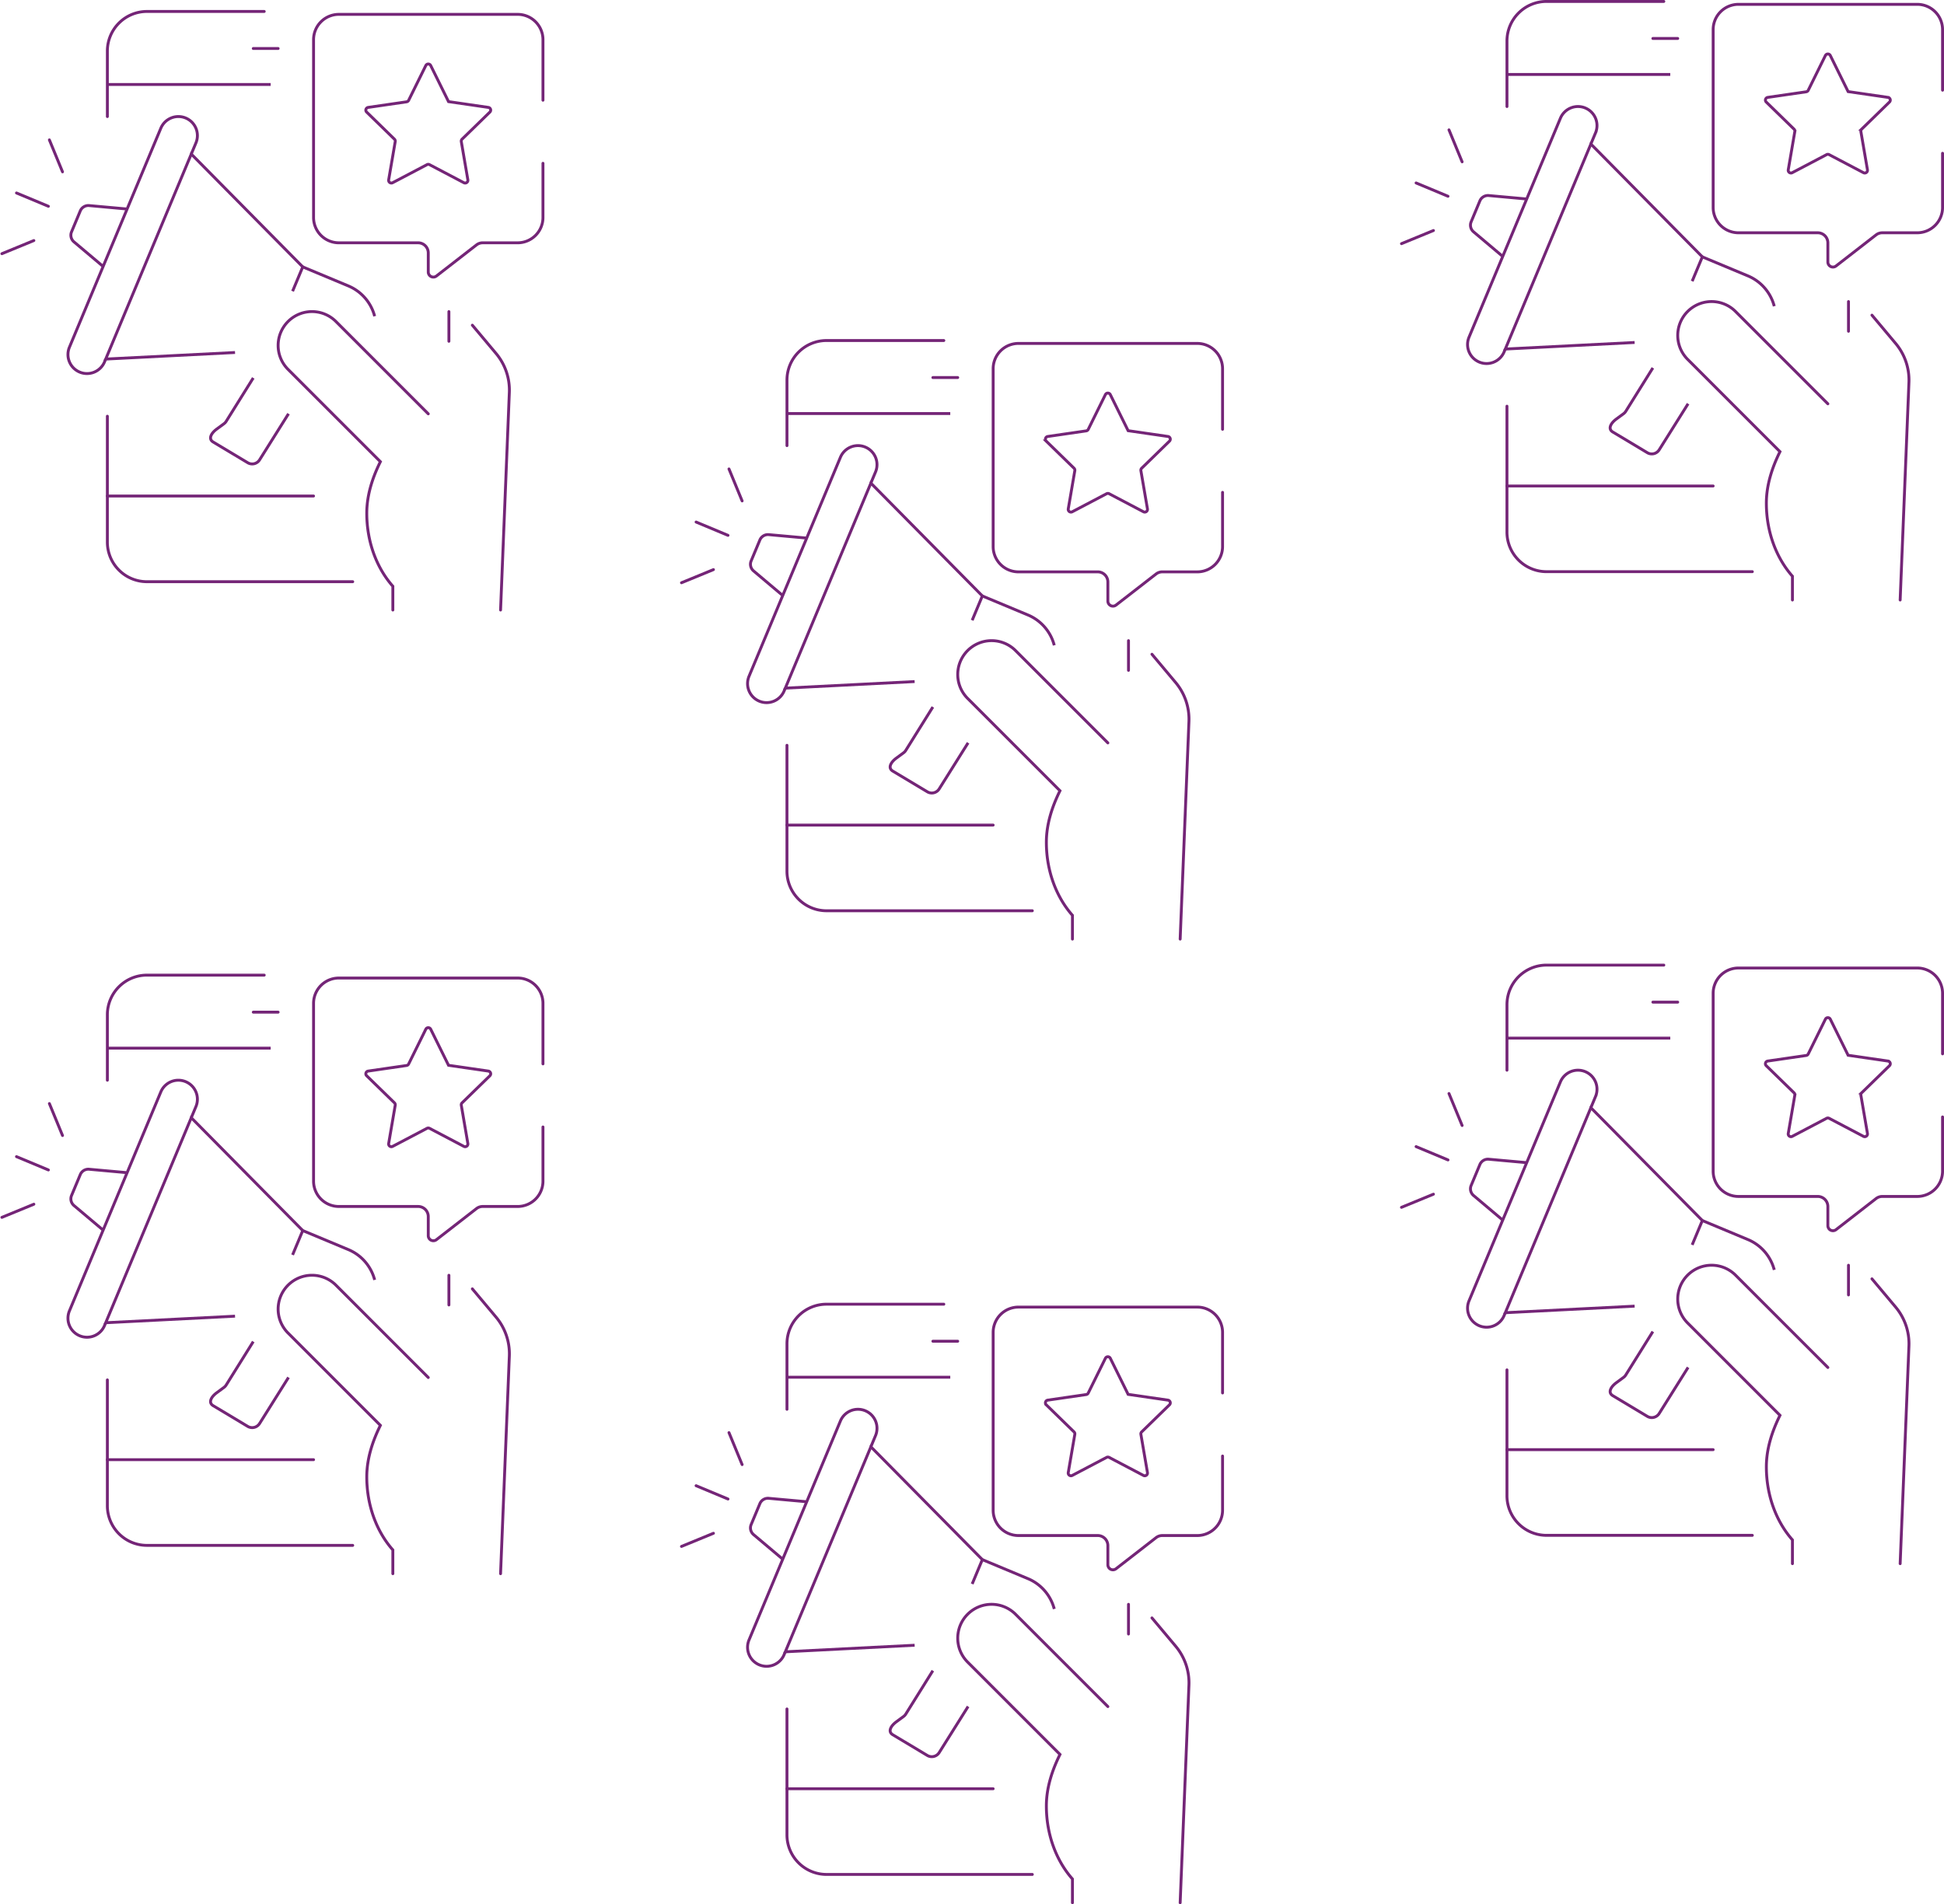<svg xmlns="http://www.w3.org/2000/svg" width="1347.305" height="1319.989" viewBox="0 0 1347.305 1319.989">
  <g id="Group_763" data-name="Group 763" transform="translate(-532.695 -3700.05)" >
    <g id="Group_756" data-name="Group 756" transform="translate(321.675 3897.729)">
      <path id="Path_620" data-name="Path 620" d="M315.828,634.885,226.2,639.435l59.3-142.106,77.252,78.213" transform="translate(58.086 79.784)" fill="none" stroke="#742577" stroke-miterlimit="10" stroke-width="2"/>
      <path id="Path_621" data-name="Path 621" d="M251.173,529.276l7.038-16.865,31.553,13.168a31.353,31.353,0,0,1,18.292,21.036" transform="translate(162.626 142.914)" fill="none" stroke="#742577" stroke-miterlimit="10" stroke-width="2"/>
      <path id="Path_622" data-name="Path 622" d="M306.616,518.319l3.231-7.738a13.186,13.186,0,0,0-7.095-17.244h0a13.183,13.183,0,0,0-17.244,7.09L222.174,652.207a13.188,13.188,0,0,0,7.09,17.244v.005a13.186,13.186,0,0,0,17.244-7.095l.814-1.94" transform="translate(36.966 58.796)" fill="none" stroke="#742577" stroke-miterlimit="10" stroke-width="2"/>
      <path id="Path_623" data-name="Path 623" d="M259.931,506.564,234.2,504.235a6.064,6.064,0,0,0-6.14,3.7l-6.047,14.5A6.051,6.051,0,0,0,223.7,529.4l19.749,16.648" transform="translate(38.598 108.588)" fill="none" stroke="#742577" stroke-miterlimit="10" stroke-width="2"/>
      <path id="Path_624" data-name="Path 624" d="M269.812,527.25l-18.769,30.09a6.064,6.064,0,0,1-1.54,1.67l-5.129,3.786c-3.444,2.542-6.037,6.587-2.406,8.853l23.877,14.314a6.056,6.056,0,0,0,8.35-1.934l20.04-31.942" transform="translate(116.738 205.038)" fill="none" stroke="#742577" stroke-miterlimit="10" stroke-width="2"/>
      <line id="Line_15" data-name="Line 15" x1="22.114" y1="9.227" transform="translate(222.449 604.088)" fill="none" stroke="#742577" stroke-linecap="round" stroke-miterlimit="10" stroke-width="2"/>
      <line id="Line_16" data-name="Line 16" x1="9.112" y1="22.161" transform="translate(245.243 567.287)" fill="none" stroke="#742577" stroke-linecap="round" stroke-miterlimit="10" stroke-width="2"/>
      <line id="Line_17" data-name="Line 17" x1="22.161" y2="9.112" transform="translate(212.325 637.063)" fill="none" stroke="#742577" stroke-linecap="round" stroke-miterlimit="10" stroke-width="2"/>
      <line id="Line_18" data-name="Line 18" y2="20.578" transform="translate(522.133 686.313)" fill="none" stroke="#742577" stroke-linecap="round" stroke-miterlimit="10" stroke-width="2"/>
      <path id="Path_625" data-name="Path 625" d="M226.422,551.112v-45.4a27.444,27.444,0,0,1,27.446-27.446h81.258" transform="translate(59.012 0)" fill="none" stroke="#742577" stroke-linecap="round" stroke-miterlimit="10" stroke-width="2"/>
      <path id="Path_626" data-name="Path 626" d="M396.463,647.07h-142.6a27.448,27.448,0,0,1-27.446-27.451V532.371" transform="translate(59.012 226.476)" fill="none" stroke="#742577" stroke-linecap="round" stroke-miterlimit="10" stroke-width="2"/>
      <line id="Line_19" data-name="Line 19" x2="113.177" transform="translate(285.432 528.881)" fill="none" stroke="#742577" stroke-miterlimit="10" stroke-width="2"/>
      <line id="Line_20" data-name="Line 20" x2="17.232" transform="translate(386.551 503.931)" fill="none" stroke="#742577" stroke-linecap="round" stroke-miterlimit="10" stroke-width="2"/>
      <g id="Group_247" data-name="Group 247" transform="translate(428.336 480.278)">
        <g id="Group_245" data-name="Group 245">
          <path id="Path_627" data-name="Path 627" d="M412.965,581.906v37.553a17.549,17.549,0,0,1-17.545,17.55H371.18a7.04,7.04,0,0,0-4.3,1.473l-27.741,21.544a3.511,3.511,0,0,1-5.663-2.775V644.027a7.015,7.015,0,0,0-7.017-7.017H271.521a17.549,17.549,0,0,1-17.545-17.55V496.208a17.549,17.549,0,0,1,17.545-17.55h123.9a17.549,17.549,0,0,1,17.545,17.55V538.16" transform="translate(-253.976 -478.658)" fill="none" stroke="#742577" stroke-linecap="round" stroke-miterlimit="10" stroke-width="2"/>
        </g>
        <g id="Group_246" data-name="Group 246" transform="translate(36.217 34.411)">
          <path id="Path_628" data-name="Path 628" d="M303.356,555.063l-23.81,12.52a1.9,1.9,0,0,1-2.754-2l4.549-26.512a1.891,1.891,0,0,0-.545-1.68l-19.262-18.774a1.9,1.9,0,0,1,1.048-3.236l26.621-3.869a1.9,1.9,0,0,0,1.432-1.037l11.9-24.121a1.9,1.9,0,0,1,3.4,0l12.348,25.018,27.607,4.009a1.9,1.9,0,0,1,1.048,3.236l-19.262,18.774a1.9,1.9,0,0,0-.545,1.68l4.548,26.512a1.9,1.9,0,0,1-2.754,2l-23.81-12.52A1.893,1.893,0,0,0,303.356,555.063Z" transform="translate(-260.959 -485.293)" fill="none" stroke="#742577" stroke-linecap="round" stroke-miterlimit="10" stroke-width="2"/>
        </g>
      </g>
      <path id="Path_629" data-name="Path 629" d="M328.743,725.241V708.78c-11.109-12.561-18.069-30.6-18.069-50.649,0-13.074,4.294-25.293,9.434-35.7l-63.993-64a23.46,23.46,0,0,1,0-33.181h0a23.47,23.47,0,0,1,33.182,0l63.993,64" transform="translate(154.541 167.929)" fill="none" stroke="#742577" stroke-linecap="round" stroke-miterlimit="10" stroke-width="2"/>
      <path id="Path_630" data-name="Path 630" d="M294.752,717.629,300.836,566.8a39.527,39.527,0,0,0-9.205-27L275.2,520.2" transform="translate(263.188 175.542)" fill="none" stroke="#742577" stroke-linecap="round" stroke-miterlimit="10" stroke-width="2"/>
      <line id="Line_21" data-name="Line 21" x2="142.904" transform="translate(285.432 814.152)" fill="none" stroke="#742577" stroke-linecap="round" stroke-miterlimit="10" stroke-width="2"/>
    </g>
    <g id="Group_758" data-name="Group 758" transform="translate(792.675 4125.83)">
      <path id="Path_620-2" data-name="Path 620" d="M315.828,634.885,226.2,639.435l59.3-142.106,77.252,78.213" transform="translate(58.086 79.784)" fill="none" stroke="#742577" stroke-miterlimit="10" stroke-width="2"/>
      <path id="Path_621-2" data-name="Path 621" d="M251.173,529.276l7.038-16.865,31.553,13.168a31.353,31.353,0,0,1,18.292,21.036" transform="translate(162.626 142.914)" fill="none" stroke="#742577" stroke-miterlimit="10" stroke-width="2"/>
      <path id="Path_622-2" data-name="Path 622" d="M306.616,518.319l3.231-7.738a13.186,13.186,0,0,0-7.095-17.244h0a13.183,13.183,0,0,0-17.244,7.09L222.174,652.207a13.188,13.188,0,0,0,7.09,17.244v.005a13.186,13.186,0,0,0,17.244-7.095l.814-1.94" transform="translate(36.966 58.796)" fill="none" stroke="#742577" stroke-miterlimit="10" stroke-width="2"/>
      <path id="Path_623-2" data-name="Path 623" d="M259.931,506.564,234.2,504.235a6.064,6.064,0,0,0-6.14,3.7l-6.047,14.5A6.051,6.051,0,0,0,223.7,529.4l19.749,16.648" transform="translate(38.598 108.588)" fill="none" stroke="#742577" stroke-miterlimit="10" stroke-width="2"/>
      <path id="Path_624-2" data-name="Path 624" d="M269.812,527.25l-18.769,30.09a6.064,6.064,0,0,1-1.54,1.67l-5.129,3.786c-3.444,2.542-6.037,6.587-2.406,8.853l23.877,14.314a6.056,6.056,0,0,0,8.35-1.934l20.04-31.942" transform="translate(116.738 205.038)" fill="none" stroke="#742577" stroke-miterlimit="10" stroke-width="2"/>
      <line id="Line_15-2" data-name="Line 15" x1="22.114" y1="9.227" transform="translate(222.449 604.088)" fill="none" stroke="#742577" stroke-linecap="round" stroke-miterlimit="10" stroke-width="2"/>
      <line id="Line_16-2" data-name="Line 16" x1="9.112" y1="22.161" transform="translate(245.243 567.287)" fill="none" stroke="#742577" stroke-linecap="round" stroke-miterlimit="10" stroke-width="2"/>
      <line id="Line_17-2" data-name="Line 17" x1="22.161" y2="9.112" transform="translate(212.325 637.063)" fill="none" stroke="#742577" stroke-linecap="round" stroke-miterlimit="10" stroke-width="2"/>
      <line id="Line_18-2" data-name="Line 18" y2="20.578" transform="translate(522.133 686.313)" fill="none" stroke="#742577" stroke-linecap="round" stroke-miterlimit="10" stroke-width="2"/>
      <path id="Path_625-2" data-name="Path 625" d="M226.422,551.112v-45.4a27.444,27.444,0,0,1,27.446-27.446h81.258" transform="translate(59.012 0)" fill="none" stroke="#742577" stroke-linecap="round" stroke-miterlimit="10" stroke-width="2"/>
      <path id="Path_626-2" data-name="Path 626" d="M396.463,647.07h-142.6a27.448,27.448,0,0,1-27.446-27.451V532.371" transform="translate(59.012 226.476)" fill="none" stroke="#742577" stroke-linecap="round" stroke-miterlimit="10" stroke-width="2"/>
      <line id="Line_19-2" data-name="Line 19" x2="113.177" transform="translate(285.432 528.881)" fill="none" stroke="#742577" stroke-miterlimit="10" stroke-width="2"/>
      <line id="Line_20-2" data-name="Line 20" x2="17.232" transform="translate(386.551 503.931)" fill="none" stroke="#742577" stroke-linecap="round" stroke-miterlimit="10" stroke-width="2"/>
      <g id="Group_247-2" data-name="Group 247" transform="translate(428.336 480.278)">
        <g id="Group_245-2" data-name="Group 245">
          <path id="Path_627-2" data-name="Path 627" d="M412.965,581.906v37.553a17.549,17.549,0,0,1-17.545,17.55H371.18a7.04,7.04,0,0,0-4.3,1.473l-27.741,21.544a3.511,3.511,0,0,1-5.663-2.775V644.027a7.015,7.015,0,0,0-7.017-7.017H271.521a17.549,17.549,0,0,1-17.545-17.55V496.208a17.549,17.549,0,0,1,17.545-17.55h123.9a17.549,17.549,0,0,1,17.545,17.55V538.16" transform="translate(-253.976 -478.658)" fill="none" stroke="#742577" stroke-linecap="round" stroke-miterlimit="10" stroke-width="2"/>
        </g>
        <g id="Group_246-2" data-name="Group 246" transform="translate(36.217 34.411)">
          <path id="Path_628-2" data-name="Path 628" d="M303.356,555.063l-23.81,12.52a1.9,1.9,0,0,1-2.754-2l4.549-26.512a1.891,1.891,0,0,0-.545-1.68l-19.262-18.774a1.9,1.9,0,0,1,1.048-3.236l26.621-3.869a1.9,1.9,0,0,0,1.432-1.037l11.9-24.121a1.9,1.9,0,0,1,3.4,0l12.348,25.018,27.607,4.009a1.9,1.9,0,0,1,1.048,3.236l-19.262,18.774a1.9,1.9,0,0,0-.545,1.68l4.548,26.512a1.9,1.9,0,0,1-2.754,2l-23.81-12.52A1.893,1.893,0,0,0,303.356,555.063Z" transform="translate(-260.959 -485.293)" fill="none" stroke="#742577" stroke-linecap="round" stroke-miterlimit="10" stroke-width="2"/>
        </g>
      </g>
      <path id="Path_629-2" data-name="Path 629" d="M328.743,725.241V708.78c-11.109-12.561-18.069-30.6-18.069-50.649,0-13.074,4.294-25.293,9.434-35.7l-63.993-64a23.46,23.46,0,0,1,0-33.181h0a23.47,23.47,0,0,1,33.182,0l63.993,64" transform="translate(154.541 167.929)" fill="none" stroke="#742577" stroke-linecap="round" stroke-miterlimit="10" stroke-width="2"/>
      <path id="Path_630-2" data-name="Path 630" d="M294.752,717.629,300.836,566.8a39.527,39.527,0,0,0-9.205-27L275.2,520.2" transform="translate(263.188 175.542)" fill="none" stroke="#742577" stroke-linecap="round" stroke-miterlimit="10" stroke-width="2"/>
      <line id="Line_21-2" data-name="Line 21" x2="142.904" transform="translate(285.432 814.152)" fill="none" stroke="#742577" stroke-linecap="round" stroke-miterlimit="10" stroke-width="2"/>
    </g>
    <g id="Group_760" data-name="Group 760" transform="translate(1291.675 3890.779)">
      <path id="Path_620-3" data-name="Path 620" d="M315.828,634.885,226.2,639.435l59.3-142.106,77.252,78.213" transform="translate(58.086 79.784)" fill="none" stroke="#742577" stroke-miterlimit="10" stroke-width="2"/>
      <path id="Path_621-3" data-name="Path 621" d="M251.173,529.276l7.038-16.865,31.553,13.168a31.353,31.353,0,0,1,18.292,21.036" transform="translate(162.626 142.914)" fill="none" stroke="#742577" stroke-miterlimit="10" stroke-width="2"/>
      <path id="Path_622-3" data-name="Path 622" d="M306.616,518.319l3.231-7.738a13.186,13.186,0,0,0-7.095-17.244h0a13.183,13.183,0,0,0-17.244,7.09L222.174,652.207a13.188,13.188,0,0,0,7.09,17.244v.005a13.186,13.186,0,0,0,17.244-7.095l.814-1.94" transform="translate(36.966 58.796)" fill="none" stroke="#742577" stroke-miterlimit="10" stroke-width="2"/>
      <path id="Path_623-3" data-name="Path 623" d="M259.931,506.564,234.2,504.235a6.064,6.064,0,0,0-6.14,3.7l-6.047,14.5A6.051,6.051,0,0,0,223.7,529.4l19.749,16.648" transform="translate(38.598 108.588)" fill="none" stroke="#742577" stroke-miterlimit="10" stroke-width="2"/>
      <path id="Path_624-3" data-name="Path 624" d="M269.812,527.25l-18.769,30.09a6.064,6.064,0,0,1-1.54,1.67l-5.129,3.786c-3.444,2.542-6.037,6.587-2.406,8.853l23.877,14.314a6.056,6.056,0,0,0,8.35-1.934l20.04-31.942" transform="translate(116.738 205.038)" fill="none" stroke="#742577" stroke-miterlimit="10" stroke-width="2"/>
      <line id="Line_15-3" data-name="Line 15" x1="22.114" y1="9.227" transform="translate(222.449 604.088)" fill="none" stroke="#742577" stroke-linecap="round" stroke-miterlimit="10" stroke-width="2"/>
      <line id="Line_16-3" data-name="Line 16" x1="9.112" y1="22.161" transform="translate(245.243 567.287)" fill="none" stroke="#742577" stroke-linecap="round" stroke-miterlimit="10" stroke-width="2"/>
      <line id="Line_17-3" data-name="Line 17" x1="22.161" y2="9.112" transform="translate(212.325 637.063)" fill="none" stroke="#742577" stroke-linecap="round" stroke-miterlimit="10" stroke-width="2"/>
      <line id="Line_18-3" data-name="Line 18" y2="20.578" transform="translate(522.133 686.313)" fill="none" stroke="#742577" stroke-linecap="round" stroke-miterlimit="10" stroke-width="2"/>
      <path id="Path_625-3" data-name="Path 625" d="M226.422,551.112v-45.4a27.444,27.444,0,0,1,27.446-27.446h81.258" transform="translate(59.012 0)" fill="none" stroke="#742577" stroke-linecap="round" stroke-miterlimit="10" stroke-width="2"/>
      <path id="Path_626-3" data-name="Path 626" d="M396.463,647.07h-142.6a27.448,27.448,0,0,1-27.446-27.451V532.371" transform="translate(59.012 226.476)" fill="none" stroke="#742577" stroke-linecap="round" stroke-miterlimit="10" stroke-width="2"/>
      <line id="Line_19-3" data-name="Line 19" x2="113.177" transform="translate(285.432 528.881)" fill="none" stroke="#742577" stroke-miterlimit="10" stroke-width="2"/>
      <line id="Line_20-3" data-name="Line 20" x2="17.232" transform="translate(386.551 503.931)" fill="none" stroke="#742577" stroke-linecap="round" stroke-miterlimit="10" stroke-width="2"/>
      <g id="Group_247-3" data-name="Group 247" transform="translate(428.336 480.278)">
        <g id="Group_245-3" data-name="Group 245">
          <path id="Path_627-3" data-name="Path 627" d="M412.965,581.906v37.553a17.549,17.549,0,0,1-17.545,17.55H371.18a7.04,7.04,0,0,0-4.3,1.473l-27.741,21.544a3.511,3.511,0,0,1-5.663-2.775V644.027a7.015,7.015,0,0,0-7.017-7.017H271.521a17.549,17.549,0,0,1-17.545-17.55V496.208a17.549,17.549,0,0,1,17.545-17.55h123.9a17.549,17.549,0,0,1,17.545,17.55V538.16" transform="translate(-253.976 -478.658)" fill="none" stroke="#742577" stroke-linecap="round" stroke-miterlimit="10" stroke-width="2"/>
        </g>
        <g id="Group_246-3" data-name="Group 246" transform="translate(36.217 34.411)">
          <path id="Path_628-3" data-name="Path 628" d="M303.356,555.063l-23.81,12.52a1.9,1.9,0,0,1-2.754-2l4.549-26.512a1.891,1.891,0,0,0-.545-1.68l-19.262-18.774a1.9,1.9,0,0,1,1.048-3.236l26.621-3.869a1.9,1.9,0,0,0,1.432-1.037l11.9-24.121a1.9,1.9,0,0,1,3.4,0l12.348,25.018,27.607,4.009a1.9,1.9,0,0,1,1.048,3.236l-19.262,18.774a1.9,1.9,0,0,0-.545,1.68l4.548,26.512a1.9,1.9,0,0,1-2.754,2l-23.81-12.52A1.893,1.893,0,0,0,303.356,555.063Z" transform="translate(-260.959 -485.293)" fill="none" stroke="#742577" stroke-linecap="round" stroke-miterlimit="10" stroke-width="2"/>
        </g>
      </g>
      <path id="Path_629-3" data-name="Path 629" d="M328.743,725.241V708.78c-11.109-12.561-18.069-30.6-18.069-50.649,0-13.074,4.294-25.293,9.434-35.7l-63.993-64a23.46,23.46,0,0,1,0-33.181h0a23.47,23.47,0,0,1,33.182,0l63.993,64" transform="translate(154.541 167.929)" fill="none" stroke="#742577" stroke-linecap="round" stroke-miterlimit="10" stroke-width="2"/>
      <path id="Path_630-3" data-name="Path 630" d="M294.752,717.629,300.836,566.8a39.527,39.527,0,0,0-9.205-27L275.2,520.2" transform="translate(263.188 175.542)" fill="none" stroke="#742577" stroke-linecap="round" stroke-miterlimit="10" stroke-width="2"/>
      <line id="Line_21-3" data-name="Line 21" x2="142.904" transform="translate(285.432 814.152)" fill="none" stroke="#742577" stroke-linecap="round" stroke-miterlimit="10" stroke-width="2"/>
    </g>
    <g id="Group_757" data-name="Group 757" transform="translate(321.675 3229.729)">
      <path id="Path_620-4" data-name="Path 620" d="M315.828,634.885,226.2,639.435l59.3-142.106,77.252,78.213" transform="translate(58.086 79.784)" fill="none" stroke="#742577" stroke-miterlimit="10" stroke-width="2"/>
      <path id="Path_621-4" data-name="Path 621" d="M251.173,529.276l7.038-16.865,31.553,13.168a31.353,31.353,0,0,1,18.292,21.036" transform="translate(162.626 142.914)" fill="none" stroke="#742577" stroke-miterlimit="10" stroke-width="2"/>
      <path id="Path_622-4" data-name="Path 622" d="M306.616,518.319l3.231-7.738a13.186,13.186,0,0,0-7.095-17.244h0a13.183,13.183,0,0,0-17.244,7.09L222.174,652.207a13.188,13.188,0,0,0,7.09,17.244v.005a13.186,13.186,0,0,0,17.244-7.095l.814-1.94" transform="translate(36.966 58.796)" fill="none" stroke="#742577" stroke-miterlimit="10" stroke-width="2"/>
      <path id="Path_623-4" data-name="Path 623" d="M259.931,506.564,234.2,504.235a6.064,6.064,0,0,0-6.14,3.7l-6.047,14.5A6.051,6.051,0,0,0,223.7,529.4l19.749,16.648" transform="translate(38.598 108.588)" fill="none" stroke="#742577" stroke-miterlimit="10" stroke-width="2"/>
      <path id="Path_624-4" data-name="Path 624" d="M269.812,527.25l-18.769,30.09a6.064,6.064,0,0,1-1.54,1.67l-5.129,3.786c-3.444,2.542-6.037,6.587-2.406,8.853l23.877,14.314a6.056,6.056,0,0,0,8.35-1.934l20.04-31.942" transform="translate(116.738 205.038)" fill="none" stroke="#742577" stroke-miterlimit="10" stroke-width="2"/>
      <line id="Line_15-4" data-name="Line 15" x1="22.114" y1="9.227" transform="translate(222.449 604.088)" fill="none" stroke="#742577" stroke-linecap="round" stroke-miterlimit="10" stroke-width="2"/>
      <line id="Line_16-4" data-name="Line 16" x1="9.112" y1="22.161" transform="translate(245.243 567.287)" fill="none" stroke="#742577" stroke-linecap="round" stroke-miterlimit="10" stroke-width="2"/>
      <line id="Line_17-4" data-name="Line 17" x1="22.161" y2="9.112" transform="translate(212.325 637.063)" fill="none" stroke="#742577" stroke-linecap="round" stroke-miterlimit="10" stroke-width="2"/>
      <line id="Line_18-4" data-name="Line 18" y2="20.578" transform="translate(522.133 686.313)" fill="none" stroke="#742577" stroke-linecap="round" stroke-miterlimit="10" stroke-width="2"/>
      <path id="Path_625-4" data-name="Path 625" d="M226.422,551.112v-45.4a27.444,27.444,0,0,1,27.446-27.446h81.258" transform="translate(59.012 0)" fill="none" stroke="#742577" stroke-linecap="round" stroke-miterlimit="10" stroke-width="2"/>
      <path id="Path_626-4" data-name="Path 626" d="M396.463,647.07h-142.6a27.448,27.448,0,0,1-27.446-27.451V532.371" transform="translate(59.012 226.476)" fill="none" stroke="#742577" stroke-linecap="round" stroke-miterlimit="10" stroke-width="2"/>
      <line id="Line_19-4" data-name="Line 19" x2="113.177" transform="translate(285.432 528.881)" fill="none" stroke="#742577" stroke-miterlimit="10" stroke-width="2"/>
      <line id="Line_20-4" data-name="Line 20" x2="17.232" transform="translate(386.551 503.931)" fill="none" stroke="#742577" stroke-linecap="round" stroke-miterlimit="10" stroke-width="2"/>
      <g id="Group_247-4" data-name="Group 247" transform="translate(428.336 480.278)">
        <g id="Group_245-4" data-name="Group 245">
          <path id="Path_627-4" data-name="Path 627" d="M412.965,581.906v37.553a17.549,17.549,0,0,1-17.545,17.55H371.18a7.04,7.04,0,0,0-4.3,1.473l-27.741,21.544a3.511,3.511,0,0,1-5.663-2.775V644.027a7.015,7.015,0,0,0-7.017-7.017H271.521a17.549,17.549,0,0,1-17.545-17.55V496.208a17.549,17.549,0,0,1,17.545-17.55h123.9a17.549,17.549,0,0,1,17.545,17.55V538.16" transform="translate(-253.976 -478.658)" fill="none" stroke="#742577" stroke-linecap="round" stroke-miterlimit="10" stroke-width="2"/>
        </g>
        <g id="Group_246-4" data-name="Group 246" transform="translate(36.217 34.411)">
          <path id="Path_628-4" data-name="Path 628" d="M303.356,555.063l-23.81,12.52a1.9,1.9,0,0,1-2.754-2l4.549-26.512a1.891,1.891,0,0,0-.545-1.68l-19.262-18.774a1.9,1.9,0,0,1,1.048-3.236l26.621-3.869a1.9,1.9,0,0,0,1.432-1.037l11.9-24.121a1.9,1.9,0,0,1,3.4,0l12.348,25.018,27.607,4.009a1.9,1.9,0,0,1,1.048,3.236l-19.262,18.774a1.9,1.9,0,0,0-.545,1.68l4.548,26.512a1.9,1.9,0,0,1-2.754,2l-23.81-12.52A1.893,1.893,0,0,0,303.356,555.063Z" transform="translate(-260.959 -485.293)" fill="none" stroke="#742577" stroke-linecap="round" stroke-miterlimit="10" stroke-width="2"/>
        </g>
      </g>
      <path id="Path_629-4" data-name="Path 629" d="M328.743,725.241V708.78c-11.109-12.561-18.069-30.6-18.069-50.649,0-13.074,4.294-25.293,9.434-35.7l-63.993-64a23.46,23.46,0,0,1,0-33.181h0a23.47,23.47,0,0,1,33.182,0l63.993,64" transform="translate(154.541 167.929)" fill="none" stroke="#742577" stroke-linecap="round" stroke-miterlimit="10" stroke-width="2"/>
      <path id="Path_630-4" data-name="Path 630" d="M294.752,717.629,300.836,566.8a39.527,39.527,0,0,0-9.205-27L275.2,520.2" transform="translate(263.188 175.542)" fill="none" stroke="#742577" stroke-linecap="round" stroke-miterlimit="10" stroke-width="2"/>
      <line id="Line_21-4" data-name="Line 21" x2="142.904" transform="translate(285.432 814.152)" fill="none" stroke="#742577" stroke-linecap="round" stroke-miterlimit="10" stroke-width="2"/>
    </g>
    <g id="Group_759" data-name="Group 759" transform="translate(792.675 3457.83)">
      <path id="Path_620-5" data-name="Path 620" d="M315.828,634.885,226.2,639.435l59.3-142.106,77.252,78.213" transform="translate(58.086 79.784)" fill="none" stroke="#742577" stroke-miterlimit="10" stroke-width="2"/>
      <path id="Path_621-5" data-name="Path 621" d="M251.173,529.276l7.038-16.865,31.553,13.168a31.353,31.353,0,0,1,18.292,21.036" transform="translate(162.626 142.914)" fill="none" stroke="#742577" stroke-miterlimit="10" stroke-width="2"/>
      <path id="Path_622-5" data-name="Path 622" d="M306.616,518.319l3.231-7.738a13.186,13.186,0,0,0-7.095-17.244h0a13.183,13.183,0,0,0-17.244,7.09L222.174,652.207a13.188,13.188,0,0,0,7.09,17.244v.005a13.186,13.186,0,0,0,17.244-7.095l.814-1.94" transform="translate(36.966 58.796)" fill="none" stroke="#742577" stroke-miterlimit="10" stroke-width="2"/>
      <path id="Path_623-5" data-name="Path 623" d="M259.931,506.564,234.2,504.235a6.064,6.064,0,0,0-6.14,3.7l-6.047,14.5A6.051,6.051,0,0,0,223.7,529.4l19.749,16.648" transform="translate(38.598 108.588)" fill="none" stroke="#742577" stroke-miterlimit="10" stroke-width="2"/>
      <path id="Path_624-5" data-name="Path 624" d="M269.812,527.25l-18.769,30.09a6.064,6.064,0,0,1-1.54,1.67l-5.129,3.786c-3.444,2.542-6.037,6.587-2.406,8.853l23.877,14.314a6.056,6.056,0,0,0,8.35-1.934l20.04-31.942" transform="translate(116.738 205.038)" fill="none" stroke="#742577" stroke-miterlimit="10" stroke-width="2"/>
      <line id="Line_15-5" data-name="Line 15" x1="22.114" y1="9.227" transform="translate(222.449 604.088)" fill="none" stroke="#742577" stroke-linecap="round" stroke-miterlimit="10" stroke-width="2"/>
      <line id="Line_16-5" data-name="Line 16" x1="9.112" y1="22.161" transform="translate(245.243 567.287)" fill="none" stroke="#742577" stroke-linecap="round" stroke-miterlimit="10" stroke-width="2"/>
      <line id="Line_17-5" data-name="Line 17" x1="22.161" y2="9.112" transform="translate(212.325 637.063)" fill="none" stroke="#742577" stroke-linecap="round" stroke-miterlimit="10" stroke-width="2"/>
      <line id="Line_18-5" data-name="Line 18" y2="20.578" transform="translate(522.133 686.313)" fill="none" stroke="#742577" stroke-linecap="round" stroke-miterlimit="10" stroke-width="2"/>
      <path id="Path_625-5" data-name="Path 625" d="M226.422,551.112v-45.4a27.444,27.444,0,0,1,27.446-27.446h81.258" transform="translate(59.012 0)" fill="none" stroke="#742577" stroke-linecap="round" stroke-miterlimit="10" stroke-width="2"/>
      <path id="Path_626-5" data-name="Path 626" d="M396.463,647.07h-142.6a27.448,27.448,0,0,1-27.446-27.451V532.371" transform="translate(59.012 226.476)" fill="none" stroke="#742577" stroke-linecap="round" stroke-miterlimit="10" stroke-width="2"/>
      <line id="Line_19-5" data-name="Line 19" x2="113.177" transform="translate(285.432 528.881)" fill="none" stroke="#742577" stroke-miterlimit="10" stroke-width="2"/>
      <line id="Line_20-5" data-name="Line 20" x2="17.232" transform="translate(386.551 503.931)" fill="none" stroke="#742577" stroke-linecap="round" stroke-miterlimit="10" stroke-width="2"/>
      <g id="Group_247-5" data-name="Group 247" transform="translate(428.336 480.278)">
        <g id="Group_245-5" data-name="Group 245">
          <path id="Path_627-5" data-name="Path 627" d="M412.965,581.906v37.553a17.549,17.549,0,0,1-17.545,17.55H371.18a7.04,7.04,0,0,0-4.3,1.473l-27.741,21.544a3.511,3.511,0,0,1-5.663-2.775V644.027a7.015,7.015,0,0,0-7.017-7.017H271.521a17.549,17.549,0,0,1-17.545-17.55V496.208a17.549,17.549,0,0,1,17.545-17.55h123.9a17.549,17.549,0,0,1,17.545,17.55V538.16" transform="translate(-253.976 -478.658)" fill="none" stroke="#742577" stroke-linecap="round" stroke-miterlimit="10" stroke-width="2"/>
        </g>
        <g id="Group_246-5" data-name="Group 246" transform="translate(36.217 34.411)">
          <path id="Path_628-5" data-name="Path 628" d="M303.356,555.063l-23.81,12.52a1.9,1.9,0,0,1-2.754-2l4.549-26.512a1.891,1.891,0,0,0-.545-1.68l-19.262-18.774a1.9,1.9,0,0,1,1.048-3.236l26.621-3.869a1.9,1.9,0,0,0,1.432-1.037l11.9-24.121a1.9,1.9,0,0,1,3.4,0l12.348,25.018,27.607,4.009a1.9,1.9,0,0,1,1.048,3.236l-19.262,18.774a1.9,1.9,0,0,0-.545,1.68l4.548,26.512a1.9,1.9,0,0,1-2.754,2l-23.81-12.52A1.893,1.893,0,0,0,303.356,555.063Z" transform="translate(-260.959 -485.293)" fill="none" stroke="#742577" stroke-linecap="round" stroke-miterlimit="10" stroke-width="2"/>
        </g>
      </g>
      <path id="Path_629-5" data-name="Path 629" d="M328.743,725.241V708.78c-11.109-12.561-18.069-30.6-18.069-50.649,0-13.074,4.294-25.293,9.434-35.7l-63.993-64a23.46,23.46,0,0,1,0-33.181h0a23.47,23.47,0,0,1,33.182,0l63.993,64" transform="translate(154.541 167.929)" fill="none" stroke="#742577" stroke-linecap="round" stroke-miterlimit="10" stroke-width="2"/>
      <path id="Path_630-5" data-name="Path 630" d="M294.752,717.629,300.836,566.8a39.527,39.527,0,0,0-9.205-27L275.2,520.2" transform="translate(263.188 175.542)" fill="none" stroke="#742577" stroke-linecap="round" stroke-miterlimit="10" stroke-width="2"/>
      <line id="Line_21-5" data-name="Line 21" x2="142.904" transform="translate(285.432 814.152)" fill="none" stroke="#742577" stroke-linecap="round" stroke-miterlimit="10" stroke-width="2"/>
    </g>
    <g id="Group_761" data-name="Group 761" transform="translate(1291.675 3222.779)">
      <path id="Path_620-6" data-name="Path 620" d="M315.828,634.885,226.2,639.435l59.3-142.106,77.252,78.213" transform="translate(58.086 79.784)" fill="none" stroke="#742577" stroke-miterlimit="10" stroke-width="2"/>
      <path id="Path_621-6" data-name="Path 621" d="M251.173,529.276l7.038-16.865,31.553,13.168a31.353,31.353,0,0,1,18.292,21.036" transform="translate(162.626 142.914)" fill="none" stroke="#742577" stroke-miterlimit="10" stroke-width="2"/>
      <path id="Path_622-6" data-name="Path 622" d="M306.616,518.319l3.231-7.738a13.186,13.186,0,0,0-7.095-17.244h0a13.183,13.183,0,0,0-17.244,7.09L222.174,652.207a13.188,13.188,0,0,0,7.09,17.244v.005a13.186,13.186,0,0,0,17.244-7.095l.814-1.94" transform="translate(36.966 58.796)" fill="none" stroke="#742577" stroke-miterlimit="10" stroke-width="2"/>
      <path id="Path_623-6" data-name="Path 623" d="M259.931,506.564,234.2,504.235a6.064,6.064,0,0,0-6.14,3.7l-6.047,14.5A6.051,6.051,0,0,0,223.7,529.4l19.749,16.648" transform="translate(38.598 108.588)" fill="none" stroke="#742577" stroke-miterlimit="10" stroke-width="2"/>
      <path id="Path_624-6" data-name="Path 624" d="M269.812,527.25l-18.769,30.09a6.064,6.064,0,0,1-1.54,1.67l-5.129,3.786c-3.444,2.542-6.037,6.587-2.406,8.853l23.877,14.314a6.056,6.056,0,0,0,8.35-1.934l20.04-31.942" transform="translate(116.738 205.038)" fill="none" stroke="#742577" stroke-miterlimit="10" stroke-width="2"/>
      <line id="Line_15-6" data-name="Line 15" x1="22.114" y1="9.227" transform="translate(222.449 604.088)" fill="none" stroke="#742577" stroke-linecap="round" stroke-miterlimit="10" stroke-width="2"/>
      <line id="Line_16-6" data-name="Line 16" x1="9.112" y1="22.161" transform="translate(245.243 567.287)" fill="none" stroke="#742577" stroke-linecap="round" stroke-miterlimit="10" stroke-width="2"/>
      <line id="Line_17-6" data-name="Line 17" x1="22.161" y2="9.112" transform="translate(212.325 637.063)" fill="none" stroke="#742577" stroke-linecap="round" stroke-miterlimit="10" stroke-width="2"/>
      <line id="Line_18-6" data-name="Line 18" y2="20.578" transform="translate(522.133 686.313)" fill="none" stroke="#742577" stroke-linecap="round" stroke-miterlimit="10" stroke-width="2"/>
      <path id="Path_625-6" data-name="Path 625" d="M226.422,551.112v-45.4a27.444,27.444,0,0,1,27.446-27.446h81.258" transform="translate(59.012 0)" fill="none" stroke="#742577" stroke-linecap="round" stroke-miterlimit="10" stroke-width="2"/>
      <path id="Path_626-6" data-name="Path 626" d="M396.463,647.07h-142.6a27.448,27.448,0,0,1-27.446-27.451V532.371" transform="translate(59.012 226.476)" fill="none" stroke="#742577" stroke-linecap="round" stroke-miterlimit="10" stroke-width="2"/>
      <line id="Line_19-6" data-name="Line 19" x2="113.177" transform="translate(285.432 528.881)" fill="none" stroke="#742577" stroke-miterlimit="10" stroke-width="2"/>
      <line id="Line_20-6" data-name="Line 20" x2="17.232" transform="translate(386.551 503.931)" fill="none" stroke="#742577" stroke-linecap="round" stroke-miterlimit="10" stroke-width="2"/>
      <g id="Group_247-6" data-name="Group 247" transform="translate(428.336 480.278)">
        <g id="Group_245-6" data-name="Group 245">
          <path id="Path_627-6" data-name="Path 627" d="M412.965,581.906v37.553a17.549,17.549,0,0,1-17.545,17.55H371.18a7.04,7.04,0,0,0-4.3,1.473l-27.741,21.544a3.511,3.511,0,0,1-5.663-2.775V644.027a7.015,7.015,0,0,0-7.017-7.017H271.521a17.549,17.549,0,0,1-17.545-17.55V496.208a17.549,17.549,0,0,1,17.545-17.55h123.9a17.549,17.549,0,0,1,17.545,17.55V538.16" transform="translate(-253.976 -478.658)" fill="none" stroke="#742577" stroke-linecap="round" stroke-miterlimit="10" stroke-width="2"/>
        </g>
        <g id="Group_246-6" data-name="Group 246" transform="translate(36.217 34.411)">
          <path id="Path_628-6" data-name="Path 628" d="M303.356,555.063l-23.81,12.52a1.9,1.9,0,0,1-2.754-2l4.549-26.512a1.891,1.891,0,0,0-.545-1.68l-19.262-18.774a1.9,1.9,0,0,1,1.048-3.236l26.621-3.869a1.9,1.9,0,0,0,1.432-1.037l11.9-24.121a1.9,1.9,0,0,1,3.4,0l12.348,25.018,27.607,4.009a1.9,1.9,0,0,1,1.048,3.236l-19.262,18.774a1.9,1.9,0,0,0-.545,1.68l4.548,26.512a1.9,1.9,0,0,1-2.754,2l-23.81-12.52A1.893,1.893,0,0,0,303.356,555.063Z" transform="translate(-260.959 -485.293)" fill="none" stroke="#742577" stroke-linecap="round" stroke-miterlimit="10" stroke-width="2"/>
        </g>
      </g>
      <path id="Path_629-6" data-name="Path 629" d="M328.743,725.241V708.78c-11.109-12.561-18.069-30.6-18.069-50.649,0-13.074,4.294-25.293,9.434-35.7l-63.993-64a23.46,23.46,0,0,1,0-33.181h0a23.47,23.47,0,0,1,33.182,0l63.993,64" transform="translate(154.541 167.929)" fill="none" stroke="#742577" stroke-linecap="round" stroke-miterlimit="10" stroke-width="2"/>
      <path id="Path_630-6" data-name="Path 630" d="M294.752,717.629,300.836,566.8a39.527,39.527,0,0,0-9.205-27L275.2,520.2" transform="translate(263.188 175.542)" fill="none" stroke="#742577" stroke-linecap="round" stroke-miterlimit="10" stroke-width="2"/>
      <line id="Line_21-6" data-name="Line 21" x2="142.904" transform="translate(285.432 814.152)" fill="none" stroke="#742577" stroke-linecap="round" stroke-miterlimit="10" stroke-width="2"/>
    </g>
  </g>
</svg>

